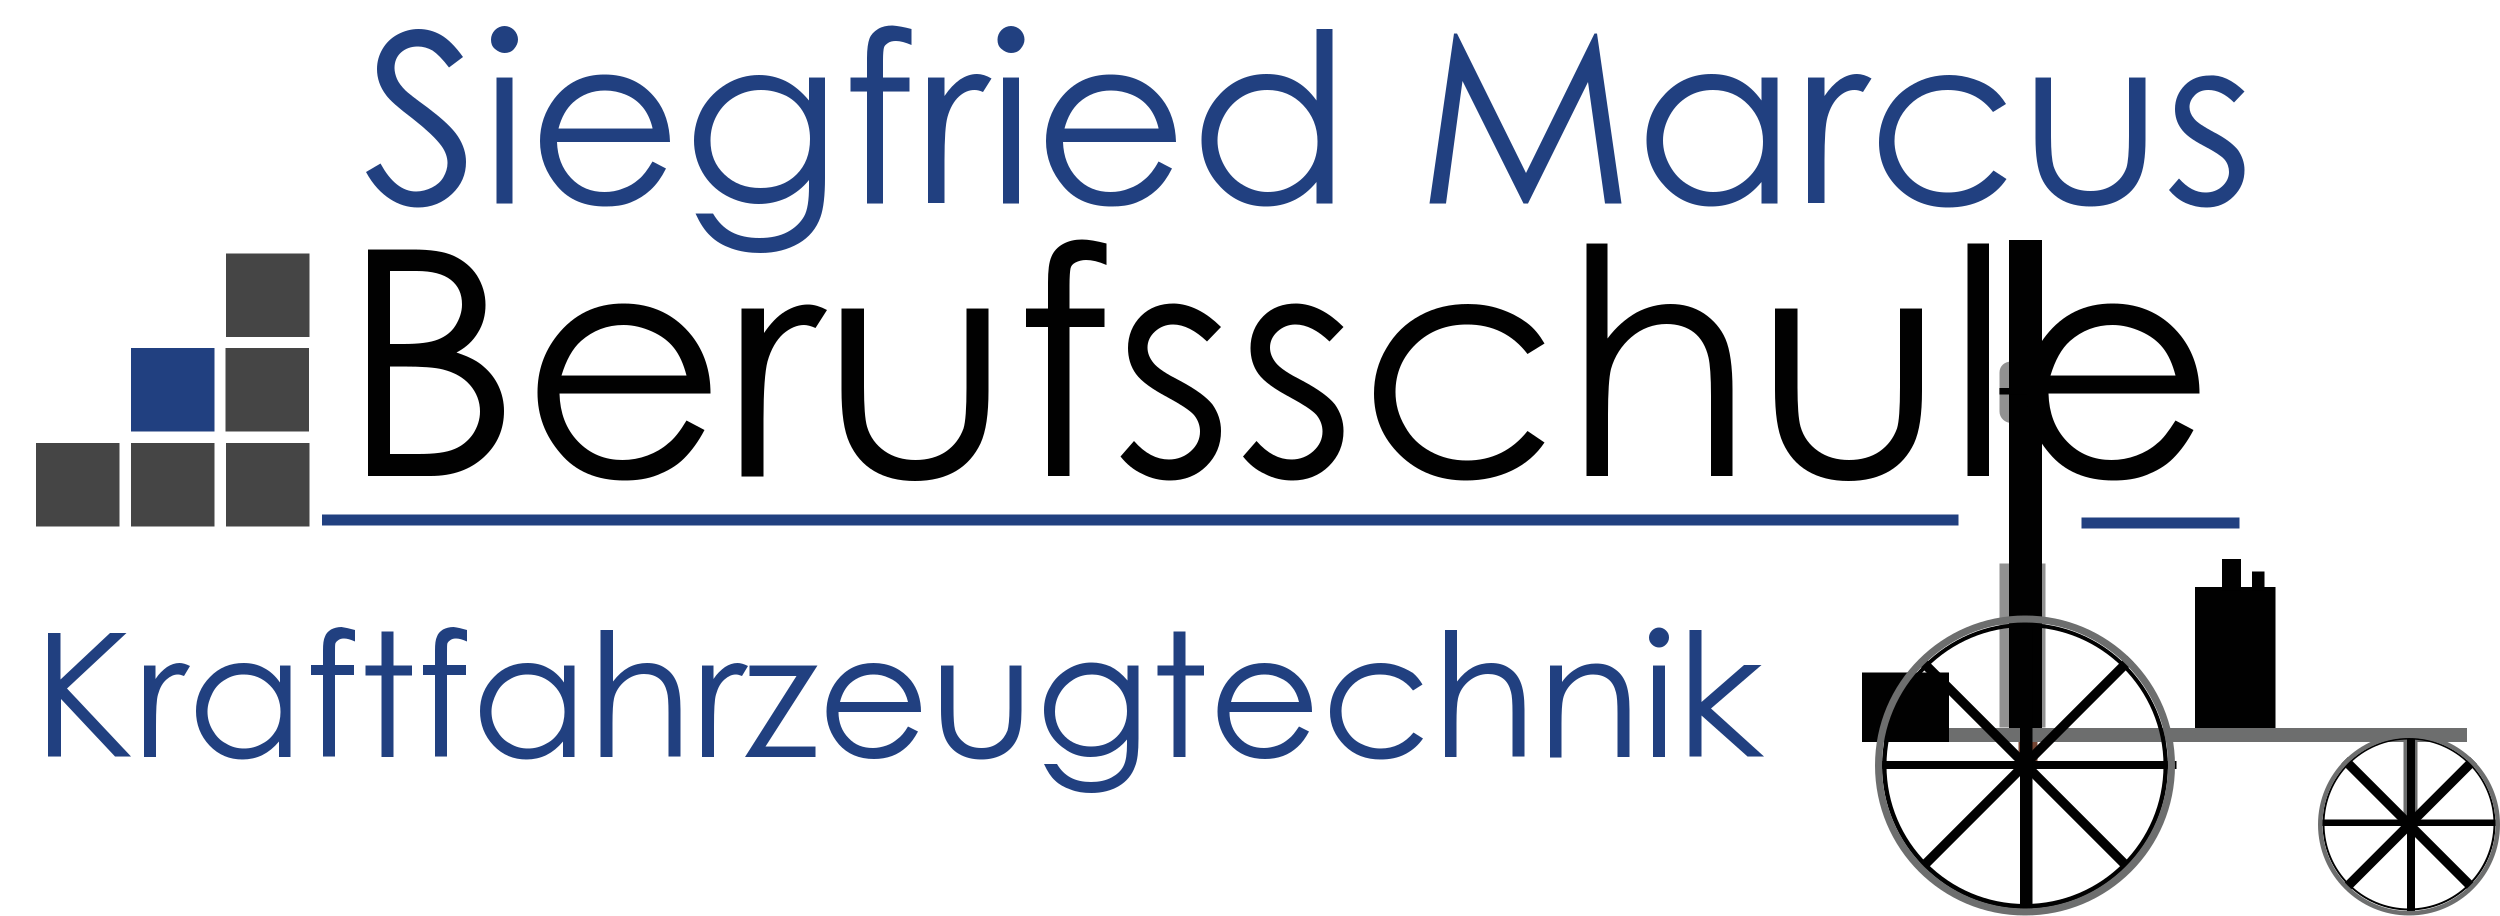 <?xml version="1.0" encoding="utf-8"?>
<!-- Generator: Adobe Illustrator 21.0.0, SVG Export Plug-In . SVG Version: 6.00 Build 0)  -->
<svg version="1.1" id="Ebene_1" xmlns="http://www.w3.org/2000/svg" xmlns:xlink="http://www.w3.org/1999/xlink" x="0px" y="0px"
	 viewBox="0 0 500 183.1" enable-background="new 0 0 500 183.1" xml:space="preserve">
<g>
	<g>
		<g>
			<path fill="#919191" d="M399.9,74.5c0-1.3,1-2.2,2.4-2.2h4c1.3,0,2.8,0.8,2.8,2.2v7.8c0,1.3-1.4,2.3-2.8,2.3h-4
				c-1.3,0-2.4-1-2.4-2.3V74.5z"/>
		</g>
	</g>
	<g>
		<g>
			<rect x="480.7" y="148.4" fill="#6D6E6E" width="2.8" height="15.8"/>
		</g>
	</g>
	<g>
		<g>
			<rect x="403.7" y="146.8" fill="#744533" width="3.8" height="6.3"/>
		</g>
	</g>
	<g>
		<g>
			<rect x="399.9" y="112.7" fill="#919191" width="9.2" height="32.8"/>
		</g>
	</g>
	<g>
		<g>
			<rect x="439" y="117.4" fill="#010101" width="16.1" height="29.4"/>
		</g>
	</g>
	<g>
		<g>
			<rect x="401.8" y="48" fill="#010101" width="6.6" height="98.9"/>
		</g>
	</g>
	<g>
		<g>
			<rect x="372.4" y="134.5" fill="#010101" width="17.4" height="13.9"/>
		</g>
	</g>
	<g>
		<g>
			<rect x="389.8" y="145.6" fill="#6D6E6E" width="103.6" height="2.8"/>
		</g>
	</g>
	<g>
		<g>
			<g>
				<g>
					<rect x="375.6" y="152.2" fill="#010101" width="59.7" height="1.6"/>
				</g>
			</g>
			<g>
				<g>
					
						<rect x="404.2" y="123.2" transform="matrix(0.707 -0.707 0.707 0.707 10.508 331.274)" fill="#010101" width="1.9" height="59.5"/>
				</g>
			</g>
			<g>
				<g>
					
						<rect x="375.4" y="152" transform="matrix(0.707 -0.707 0.707 0.707 10.458 331.154)" fill="#010101" width="59.5" height="1.9"/>
				</g>
			</g>
			<g>
				<g>
					<rect x="404" y="123.8" fill="#010101" width="2.5" height="59.1"/>
				</g>
			</g>
		</g>
		<g>
			<g>
				<path fill="#010101" d="M405,124.6c-15.7,0-28.6,12.8-28.6,28.6c0,15.7,12.8,28.6,28.6,28.6c15.7,0,28.6-12.8,28.6-28.6
					C433.5,137.4,420.7,124.6,405,124.6z M405,180.8c-15.3,0-27.7-12.4-27.7-27.7s12.4-27.7,27.7-27.7c15.3,0,27.7,12.4,27.7,27.7
					S420.3,180.8,405,180.8z"/>
			</g>
		</g>
		<g>
			<g>
				<path fill="#6D6E6E" d="M405,123.1c-16.6,0-30,13.4-30,30s13.4,30,30,30s30-13.4,30-30S421.6,123.1,405,123.1z M405,181.7
					c-15.7,0-28.6-12.8-28.6-28.6c0-15.7,12.8-28.6,28.6-28.6c15.7,0,28.6,12.8,28.6,28.6C433.5,168.8,420.7,181.7,405,181.7z"/>
			</g>
		</g>
	</g>
	<g>
		<g>
			<g>
				<g>
					<rect x="464.3" y="163.9" fill="#010101" width="35.4" height="1.3"/>
				</g>
			</g>
			<g>
				<g>
					
						<rect x="480.9" y="146.7" transform="matrix(0.707 -0.707 0.707 0.707 24.588 389.001)" fill="#010101" width="1.9" height="36.2"/>
				</g>
			</g>
			<g>
				<g>
					
						<rect x="463.8" y="163.8" transform="matrix(0.707 -0.707 0.707 0.707 24.691 389.121)" fill="#010101" width="36.2" height="1.9"/>
				</g>
			</g>
			<g>
				<g>
					<rect x="481.4" y="146.8" fill="#010101" width="1.6" height="36"/>
				</g>
			</g>
		</g>
		<g>
			<g>
				<path fill="#010101" d="M481.8,147.5c-9.6,0-17.3,7.8-17.3,17.3c0,9.6,7.8,17.3,17.3,17.3c9.6,0,17.3-7.8,17.3-17.3
					C499.1,155.3,491.3,147.5,481.8,147.5z M481.8,181.7c-9.3,0-16.9-7.5-16.9-16.9c0-9.3,7.5-16.9,16.9-16.9
					c9.3,0,16.9,7.5,16.9,16.9C498.6,174.2,491.1,181.7,481.8,181.7z"/>
			</g>
		</g>
		<g>
			<g>
				<path fill="#6D6E6E" d="M481.8,146.7c-10.1,0-18.2,8.2-18.2,18.2c0,10.1,8.2,18.2,18.2,18.2c10.1,0,18.2-8.2,18.2-18.2
					C500,154.8,491.8,146.7,481.8,146.7z M481.8,182.2c-9.6,0-17.3-7.8-17.3-17.3c0-9.6,7.8-17.3,17.3-17.3
					c9.6,0,17.3,7.8,17.3,17.3C499.1,174.4,491.3,182.2,481.8,182.2z"/>
			</g>
		</g>
	</g>
	<g>
		<g>
			<rect x="450.4" y="114.3" fill="#010101" width="2.5" height="3.8"/>
		</g>
	</g>
	<g>
		<g>
			<rect x="444.4" y="111.8" fill="#010101" width="3.8" height="6.3"/>
		</g>
	</g>
	<g>
		<g>
			<rect x="399.9" y="77.6" fill="#010101" width="9.2" height="1.3"/>
		</g>
	</g>
</g>
<rect x="67.9" y="48.8" fill="none" width="386" height="57.8"/>
<g enable-background="new    ">
	<path fill="#010101" d="M73.6,49.9h8.9c3.6,0,6.4,0.4,8.3,1.3c1.9,0.9,3.5,2.2,4.6,3.9c1.1,1.8,1.7,3.7,1.7,5.9
		c0,2-0.5,3.9-1.5,5.5c-1,1.7-2.4,3-4.3,4c2.4,0.8,4.2,1.7,5.4,2.8c1.3,1.1,2.3,2.4,3,3.9s1.1,3.2,1.1,5c0,3.6-1.3,6.7-4,9.2
		c-2.7,2.5-6.2,3.8-10.7,3.8H73.6V49.9z M78,54.3v14.5h2.6c3.2,0,5.5-0.3,7-0.9c1.5-0.6,2.7-1.5,3.5-2.8s1.3-2.7,1.3-4.2
		c0-2.1-0.7-3.7-2.2-4.9s-3.8-1.8-6.9-1.8H78z M78,73.4v17.4h5.6c3.3,0,5.7-0.3,7.3-1c1.5-0.6,2.8-1.7,3.7-3
		c0.9-1.4,1.4-2.9,1.4-4.5c0-2-0.7-3.8-2-5.3c-1.3-1.5-3.1-2.5-5.4-3.1c-1.5-0.4-4.2-0.6-8.1-0.6H78z"/>
	<path fill="#010101" d="M137.3,84.1l3.6,1.9c-1.2,2.3-2.6,4.2-4.1,5.7s-3.3,2.5-5.3,3.3c-2,0.8-4.2,1.1-6.6,1.1
		c-5.5,0-9.8-1.8-12.8-5.4c-3.1-3.6-4.6-7.6-4.6-12.2c0-4.3,1.3-8.1,3.9-11.4c3.3-4.2,7.7-6.4,13.3-6.4c5.7,0,10.3,2.2,13.7,6.5
		c2.4,3.1,3.7,6.9,3.7,11.5h-30.2c0.1,3.9,1.3,7.1,3.7,9.6c2.4,2.5,5.4,3.7,8.9,3.7c1.7,0,3.4-0.3,5-0.9c1.6-0.6,3-1.4,4.1-2.4
		C134.7,87.9,136,86.3,137.3,84.1z M137.3,75.1c-0.6-2.3-1.4-4.1-2.5-5.5c-1.1-1.4-2.6-2.5-4.4-3.3c-1.8-0.8-3.7-1.3-5.7-1.3
		c-3.3,0-6.1,1.1-8.5,3.2c-1.7,1.5-3,3.9-3.9,6.9H137.3z"/>
	<path fill="#010101" d="M148.4,61.7h4.4v4.9c1.3-1.9,2.7-3.4,4.2-4.3s3-1.4,4.6-1.4c1.2,0,2.5,0.4,3.8,1.1l-2.3,3.6
		c-0.9-0.4-1.7-0.6-2.3-0.6c-1.4,0-2.8,0.6-4.2,1.8c-1.3,1.2-2.4,3-3.1,5.5c-0.5,1.9-0.8,5.8-0.8,11.6v11.4h-4.4V61.7z"/>
	<path fill="#010101" d="M168.5,61.7h4.3v15.7c0,3.8,0.2,6.5,0.6,7.9c0.6,2.1,1.8,3.7,3.5,4.9c1.7,1.2,3.8,1.8,6.2,1.8
		c2.4,0,4.5-0.6,6.1-1.7c1.7-1.2,2.8-2.7,3.5-4.6c0.4-1.3,0.6-4,0.6-8.2V61.7h4.4v16.5c0,4.6-0.5,8.1-1.6,10.5
		c-1.1,2.3-2.7,4.2-4.9,5.5s-4.9,2-8.2,2c-3.3,0-6-0.7-8.2-2c-2.2-1.3-3.8-3.2-4.9-5.6s-1.6-5.9-1.6-10.7V61.7z"/>
	<path fill="#010101" d="M221.3,48.7V53c-1.6-0.7-2.9-1-4.1-1c-0.8,0-1.5,0.2-2.1,0.5c-0.6,0.3-0.9,0.7-1,1.2s-0.2,1.6-0.2,3.5
		l0,4.5h7v3.7h-7l0,29.8h-4.3V65.4h-4.4v-3.7h4.4v-5.2c0-2.4,0.2-4.1,0.7-5.2c0.4-1,1.2-1.9,2.3-2.5c1.1-0.6,2.3-0.9,3.8-0.9
		C217.7,47.9,219.3,48.2,221.3,48.7z"/>
	<path fill="#010101" d="M244.2,65.4l-2.8,2.9c-2.3-2.2-4.6-3.4-6.8-3.4c-1.4,0-2.6,0.5-3.6,1.4c-1,0.9-1.5,2-1.5,3.2
		c0,1.1,0.4,2.1,1.2,3.1c0.8,1,2.6,2.2,5.2,3.5c3.2,1.7,5.4,3.3,6.6,4.8c1.1,1.6,1.7,3.3,1.7,5.3c0,2.8-1,5.1-2.9,7
		s-4.4,2.9-7.3,2.9c-1.9,0-3.8-0.4-5.5-1.3c-1.8-0.8-3.2-2-4.4-3.5l2.7-3.1c2.2,2.5,4.5,3.7,7,3.7c1.7,0,3.2-0.6,4.4-1.7
		c1.2-1.1,1.8-2.4,1.8-3.9c0-1.2-0.4-2.3-1.2-3.3c-0.8-0.9-2.6-2.1-5.4-3.6c-3-1.6-5.1-3.1-6.2-4.6c-1.1-1.5-1.6-3.3-1.6-5.2
		c0-2.5,0.9-4.7,2.6-6.4c1.7-1.7,3.9-2.5,6.6-2.5C237.9,60.8,241.1,62.3,244.2,65.4z"/>
	<path fill="#010101" d="M268.7,65.4l-2.8,2.9c-2.3-2.2-4.6-3.4-6.8-3.4c-1.4,0-2.6,0.5-3.6,1.4c-1,0.9-1.5,2-1.5,3.2
		c0,1.1,0.4,2.1,1.2,3.1c0.8,1,2.6,2.2,5.2,3.5c3.2,1.7,5.4,3.3,6.6,4.8c1.1,1.6,1.7,3.3,1.7,5.3c0,2.8-1,5.1-2.9,7
		c-1.9,1.9-4.4,2.9-7.3,2.9c-1.9,0-3.8-0.4-5.5-1.3c-1.8-0.8-3.2-2-4.4-3.5l2.7-3.1c2.2,2.5,4.5,3.7,7,3.7c1.7,0,3.2-0.6,4.4-1.7
		c1.2-1.1,1.8-2.4,1.8-3.9c0-1.2-0.4-2.3-1.2-3.3c-0.8-0.9-2.6-2.1-5.4-3.6c-3-1.6-5.1-3.1-6.2-4.6c-1.1-1.5-1.6-3.3-1.6-5.2
		c0-2.5,0.9-4.7,2.6-6.4c1.7-1.7,3.9-2.5,6.6-2.5C262.5,60.8,265.6,62.3,268.7,65.4z"/>
	<path fill="#010101" d="M308.9,68.7l-3.4,2.1c-3-3.9-7-5.9-12.1-5.9c-4.1,0-7.5,1.3-10.2,3.9s-4.1,5.8-4.1,9.6
		c0,2.4,0.6,4.7,1.9,6.9c1.2,2.2,2.9,3.8,5.1,5s4.6,1.8,7.3,1.8c4.9,0,9-2,12.1-5.9l3.4,2.3c-1.6,2.4-3.8,4.3-6.5,5.6
		c-2.7,1.3-5.8,2-9.2,2c-5.3,0-9.7-1.7-13.2-5.1c-3.5-3.4-5.2-7.5-5.2-12.3c0-3.2,0.8-6.3,2.5-9.1c1.6-2.8,3.9-5,6.7-6.5
		c2.9-1.6,6.1-2.3,9.6-2.3c2.2,0,4.4,0.3,6.4,1c2.1,0.7,3.8,1.6,5.3,2.7S307.9,67,308.9,68.7z"/>
	<path fill="#010101" d="M317.2,48.7h4.3v19c1.7-2.3,3.7-4,5.8-5.2c2.1-1.1,4.4-1.7,6.8-1.7c2.5,0,4.7,0.6,6.7,1.9
		c1.9,1.3,3.4,3,4.3,5.1c0.9,2.1,1.4,5.5,1.4,10.1v17.3h-4.3v-16c0-3.9-0.2-6.4-0.5-7.7c-0.5-2.2-1.5-3.9-2.9-5
		c-1.4-1.1-3.3-1.7-5.5-1.7c-2.6,0-5,0.9-7,2.6s-3.4,3.9-4.1,6.4c-0.4,1.6-0.6,4.7-0.6,9.1v12.3h-4.3V48.7z"/>
	<path fill="#010101" d="M355.2,61.7h4.3v15.7c0,3.8,0.2,6.5,0.6,7.9c0.6,2.1,1.8,3.7,3.5,4.9c1.7,1.2,3.8,1.8,6.2,1.8
		c2.4,0,4.5-0.6,6.1-1.7c1.7-1.2,2.8-2.7,3.5-4.6c0.4-1.3,0.6-4,0.6-8.2V61.7h4.4v16.5c0,4.6-0.5,8.1-1.6,10.5
		c-1.1,2.3-2.7,4.2-4.9,5.5c-2.2,1.3-4.9,2-8.2,2s-6-0.7-8.2-2c-2.2-1.3-3.8-3.2-4.9-5.6c-1.1-2.4-1.6-5.9-1.6-10.7V61.7z"/>
	<path fill="#010101" d="M393.5,48.7h4.3v46.5h-4.3V48.7z"/>
	<path fill="#010101" d="M435.1,84.1l3.6,1.9c-1.2,2.3-2.6,4.2-4.1,5.7s-3.3,2.5-5.3,3.3c-2,0.8-4.2,1.1-6.6,1.1
		c-5.5,0-9.8-1.8-12.8-5.4c-3.1-3.6-4.6-7.6-4.6-12.2c0-4.3,1.3-8.1,3.9-11.4c3.3-4.2,7.7-6.4,13.3-6.4c5.7,0,10.3,2.2,13.7,6.5
		c2.4,3.1,3.7,6.9,3.7,11.5h-30.2c0.1,3.9,1.3,7.1,3.7,9.6c2.4,2.5,5.4,3.7,8.9,3.7c1.7,0,3.4-0.3,5-0.9c1.6-0.6,3-1.4,4.1-2.4
		C432.5,87.9,433.7,86.3,435.1,84.1z M435.1,75.1c-0.6-2.3-1.4-4.1-2.5-5.5c-1.1-1.4-2.6-2.5-4.4-3.3c-1.8-0.8-3.7-1.3-5.7-1.3
		c-3.3,0-6.1,1.1-8.5,3.2c-1.7,1.5-3,3.9-3.9,6.9H435.1z"/>
</g>
<g>
	<rect x="72.6" y="5.8" fill="none" width="390.9" height="59.8"/>
	<g enable-background="new    ">
		<path fill="#214080" d="M73.2,34.4l2.9-1.7c2,3.7,4.4,5.6,7.1,5.6c1.1,0,2.2-0.3,3.2-0.8c1-0.5,1.8-1.2,2.3-2.1
			c0.5-0.9,0.8-1.8,0.8-2.8c0-1.1-0.4-2.3-1.2-3.4c-1.1-1.5-3-3.3-5.8-5.5c-2.8-2.1-4.6-3.7-5.3-4.7c-1.2-1.6-1.8-3.3-1.8-5.2
			c0-1.5,0.4-2.8,1.1-4c0.7-1.2,1.7-2.2,3-2.9c1.3-0.7,2.7-1.1,4.2-1.1c1.6,0,3.1,0.4,4.5,1.2c1.4,0.8,2.9,2.3,4.4,4.4l-2.8,2.1
			c-1.3-1.7-2.4-2.8-3.3-3.4c-0.9-0.5-1.9-0.8-2.9-0.8c-1.4,0-2.5,0.4-3.4,1.2c-0.9,0.8-1.3,1.9-1.3,3.1c0,0.7,0.2,1.5,0.5,2.2
			c0.3,0.7,0.9,1.5,1.7,2.3c0.4,0.4,1.9,1.6,4.4,3.4c2.9,2.2,5,4.1,6.1,5.8c1.1,1.7,1.6,3.4,1.6,5.1c0,2.5-0.9,4.6-2.8,6.4
			c-1.9,1.8-4.2,2.7-6.8,2.7c-2.1,0-3.9-0.6-5.6-1.7S74.6,37,73.2,34.4z"/>
		<path fill="#214080" d="M100.9,5.2c0.7,0,1.4,0.3,1.9,0.8s0.8,1.2,0.8,1.9c0,0.7-0.3,1.3-0.8,1.9s-1.2,0.8-1.9,0.8
			c-0.7,0-1.3-0.3-1.9-0.8s-0.8-1.1-0.8-1.9c0-0.7,0.3-1.4,0.8-1.9S100.2,5.2,100.9,5.2z M99.3,15.5h3.2v25.2h-3.2V15.5z"/>
		<path fill="#214080" d="M130.5,32.3l2.7,1.4c-0.9,1.8-1.9,3.2-3.1,4.3c-1.2,1.1-2.5,1.9-4,2.5c-1.5,0.6-3.1,0.8-5,0.8
			c-4.1,0-7.3-1.3-9.6-4c-2.3-2.7-3.5-5.7-3.5-9.1c0-3.2,1-6,2.9-8.5c2.5-3.2,5.8-4.8,10-4.8c4.3,0,7.7,1.6,10.3,4.9
			c1.8,2.3,2.7,5.2,2.8,8.6h-22.6c0.1,2.9,1,5.3,2.8,7.2c1.8,1.9,4,2.8,6.7,2.8c1.3,0,2.5-0.2,3.7-0.7c1.2-0.4,2.2-1,3.1-1.8
			C128.6,35.2,129.5,34,130.5,32.3z M130.5,25.6c-0.4-1.7-1.1-3.1-1.9-4.1c-0.8-1-1.9-1.9-3.3-2.5c-1.4-0.6-2.8-0.9-4.3-0.9
			c-2.5,0-4.6,0.8-6.4,2.4c-1.3,1.2-2.3,2.9-2.9,5.2H130.5z"/>
		<path fill="#214080" d="M161.8,15.5h3.2v20.1c0,3.5-0.3,6.1-0.9,7.8c-0.8,2.3-2.3,4.1-4.4,5.3c-2.1,1.2-4.6,1.9-7.6,1.9
			c-2.2,0-4.1-0.3-5.8-0.9c-1.7-0.6-3.1-1.4-4.2-2.5c-1.1-1-2.1-2.5-3-4.5h3.5c1,1.7,2.2,2.9,3.7,3.7s3.4,1.2,5.6,1.2
			c2.2,0,4.1-0.4,5.6-1.2c1.5-0.8,2.6-1.9,3.3-3.1s1-3.3,1-6v-1.3c-1.2,1.5-2.7,2.7-4.5,3.6c-1.8,0.8-3.6,1.2-5.6,1.2
			c-2.3,0-4.5-0.6-6.5-1.7c-2-1.1-3.6-2.7-4.7-4.6c-1.1-1.9-1.7-4.1-1.7-6.4c0-2.3,0.6-4.5,1.7-6.5c1.2-2,2.8-3.6,4.8-4.8
			c2-1.2,4.2-1.8,6.5-1.8c1.9,0,3.6,0.4,5.3,1.2c1.6,0.8,3.2,2.1,4.7,3.9V15.5z M152.2,18c-1.8,0-3.5,0.4-5.1,1.3s-2.8,2.1-3.7,3.7
			c-0.9,1.6-1.3,3.3-1.3,5.1c0,2.8,0.9,5,2.8,6.8c1.9,1.8,4.2,2.7,7.2,2.7c3,0,5.4-0.9,7.2-2.7c1.8-1.8,2.7-4.1,2.7-7.1
			c0-1.9-0.4-3.6-1.2-5.1c-0.8-1.5-2-2.7-3.5-3.5C155.6,18.4,154,18,152.2,18z"/>
		<path fill="#214080" d="M182.3,5.8V9c-1.2-0.5-2.2-0.8-3.1-0.8c-0.6,0-1.2,0.1-1.6,0.4c-0.4,0.3-0.7,0.5-0.8,0.9
			c-0.1,0.3-0.2,1.2-0.2,2.6l0,3.4h5.3v2.8h-5.3l0,22.4h-3.2V18.3h-3.3v-2.8h3.3v-3.9c0-1.8,0.2-3.1,0.5-3.9
			c0.3-0.8,0.9-1.4,1.7-1.9s1.8-0.7,2.9-0.7C179.6,5.2,180.8,5.4,182.3,5.8z"/>
		<path fill="#214080" d="M185.6,15.5h3.3v3.7c1-1.5,2-2.5,3.1-3.3c1.1-0.7,2.2-1.1,3.4-1.1c0.9,0,1.9,0.3,2.9,0.9l-1.7,2.7
			c-0.7-0.3-1.2-0.4-1.7-0.4c-1.1,0-2.1,0.4-3.1,1.3s-1.8,2.3-2.3,4.1c-0.4,1.4-0.6,4.3-0.6,8.7v8.5h-3.3V15.5z"/>
		<path fill="#214080" d="M202.2,5.2c0.7,0,1.4,0.3,1.9,0.8s0.8,1.2,0.8,1.9c0,0.7-0.3,1.3-0.8,1.9s-1.2,0.8-1.9,0.8
			c-0.7,0-1.3-0.3-1.9-0.8s-0.8-1.1-0.8-1.9c0-0.7,0.3-1.4,0.8-1.9S201.5,5.2,202.2,5.2z M200.6,15.5h3.2v25.2h-3.2V15.5z"/>
		<path fill="#214080" d="M231.7,32.3l2.7,1.4c-0.9,1.8-1.9,3.2-3.1,4.3c-1.2,1.1-2.5,1.9-4,2.5c-1.5,0.6-3.1,0.8-5,0.8
			c-4.1,0-7.3-1.3-9.6-4c-2.3-2.7-3.5-5.7-3.5-9.1c0-3.2,1-6,2.9-8.5c2.5-3.2,5.8-4.8,10-4.8c4.3,0,7.7,1.6,10.3,4.9
			c1.8,2.3,2.7,5.2,2.8,8.6h-22.6c0.1,2.9,1,5.3,2.8,7.2c1.8,1.9,4,2.8,6.7,2.8c1.3,0,2.5-0.2,3.7-0.7c1.2-0.4,2.2-1,3.1-1.8
			C229.8,35.2,230.8,34,231.7,32.3z M231.7,25.6c-0.4-1.7-1.1-3.1-1.9-4.1c-0.8-1-1.9-1.9-3.3-2.5c-1.4-0.6-2.8-0.9-4.3-0.9
			c-2.5,0-4.6,0.8-6.4,2.4c-1.3,1.2-2.3,2.9-2.9,5.2H231.7z"/>
		<path fill="#214080" d="M266.5,5.8v34.9h-3.2v-4.3c-1.4,1.7-2.9,2.9-4.6,3.7c-1.7,0.8-3.5,1.2-5.5,1.2c-3.6,0-6.6-1.3-9.1-3.9
			c-2.5-2.6-3.8-5.7-3.8-9.4c0-3.6,1.3-6.7,3.8-9.3c2.5-2.6,5.6-3.9,9.2-3.9c2.1,0,3.9,0.4,5.6,1.3c1.7,0.9,3.1,2.2,4.4,4V5.8H266.5
			z M253.5,18c-1.8,0-3.5,0.4-5,1.3c-1.5,0.9-2.7,2.1-3.6,3.7c-0.9,1.6-1.4,3.3-1.4,5.1c0,1.8,0.5,3.5,1.4,5.1
			c0.9,1.6,2.1,2.9,3.7,3.8c1.5,0.9,3.2,1.4,4.9,1.4c1.8,0,3.5-0.4,5-1.3c1.6-0.9,2.8-2.1,3.7-3.6s1.3-3.2,1.3-5.2
			c0-2.9-1-5.3-2.9-7.3C258.7,19,256.3,18,253.5,18z"/>
		<path fill="#214080" d="M285.9,40.7l4.9-34h0.6l13.8,27.9l13.7-27.9h0.5l4.9,34H321l-3.4-24.3l-12,24.3h-0.9l-12.2-24.5l-3.3,24.5
			H285.9z"/>
		<path fill="#214080" d="M355.5,15.5v25.2h-3.2v-4.3c-1.4,1.7-2.9,2.9-4.6,3.7s-3.5,1.2-5.5,1.2c-3.6,0-6.6-1.3-9.1-3.9
			c-2.5-2.6-3.8-5.7-3.8-9.4c0-3.6,1.3-6.7,3.8-9.3c2.5-2.6,5.6-3.9,9.2-3.9c2.1,0,3.9,0.4,5.6,1.3c1.7,0.9,3.1,2.2,4.4,4v-4.6
			H355.5z M342.6,18c-1.8,0-3.5,0.4-5,1.3c-1.5,0.9-2.7,2.1-3.6,3.7c-0.9,1.6-1.4,3.3-1.4,5.1c0,1.8,0.5,3.5,1.4,5.1
			c0.9,1.6,2.1,2.9,3.7,3.8c1.5,0.9,3.2,1.4,4.9,1.4c1.8,0,3.5-0.4,5-1.3s2.8-2.1,3.7-3.6c0.9-1.5,1.3-3.2,1.3-5.2
			c0-2.9-1-5.3-2.9-7.3C347.8,19,345.4,18,342.6,18z"/>
		<path fill="#214080" d="M361.6,15.5h3.3v3.7c1-1.5,2-2.5,3.1-3.3c1.1-0.7,2.2-1.1,3.4-1.1c0.9,0,1.9,0.3,2.9,0.9l-1.7,2.7
			c-0.7-0.3-1.2-0.4-1.7-0.4c-1.1,0-2.1,0.4-3.1,1.3c-1,0.9-1.8,2.3-2.3,4.1c-0.4,1.4-0.6,4.3-0.6,8.7v8.5h-3.3V15.5z"/>
		<path fill="#214080" d="M401.2,20.8l-2.6,1.6c-2.2-2.9-5.2-4.4-9.1-4.4c-3.1,0-5.6,1-7.6,3c-2,2-3,4.4-3,7.2
			c0,1.8,0.5,3.6,1.4,5.2c0.9,1.6,2.2,2.9,3.8,3.8c1.6,0.9,3.4,1.3,5.5,1.3c3.7,0,6.7-1.5,9.1-4.4l2.6,1.7c-1.2,1.8-2.8,3.2-4.8,4.2
			c-2,1-4.3,1.5-6.9,1.5c-4,0-7.3-1.3-9.9-3.8c-2.6-2.5-3.9-5.6-3.9-9.2c0-2.4,0.6-4.7,1.8-6.8c1.2-2.1,2.9-3.7,5.1-4.9
			c2.1-1.2,4.5-1.8,7.2-1.8c1.7,0,3.3,0.3,4.8,0.8c1.6,0.5,2.9,1.2,3.9,2C399.5,18.5,400.4,19.5,401.2,20.8z"/>
		<path fill="#214080" d="M407,15.5h3.2v11.8c0,2.9,0.2,4.8,0.5,5.9c0.5,1.5,1.3,2.8,2.7,3.7c1.3,0.9,2.9,1.3,4.7,1.3
			c1.8,0,3.3-0.4,4.6-1.3c1.3-0.9,2.1-2,2.6-3.4c0.3-1,0.5-3,0.5-6.2V15.5h3.3v12.4c0,3.5-0.4,6.1-1.2,7.8c-0.8,1.8-2,3.1-3.7,4.1
			c-1.6,1-3.7,1.5-6.1,1.5s-4.5-0.5-6.1-1.5c-1.6-1-2.9-2.4-3.7-4.2s-1.2-4.5-1.2-8V15.5z"/>
		<path fill="#214080" d="M448.9,18.3l-2.1,2.2c-1.7-1.7-3.4-2.5-5.1-2.5c-1.1,0-2,0.3-2.7,1s-1.1,1.5-1.1,2.4
			c0,0.8,0.3,1.6,0.9,2.3c0.6,0.8,1.9,1.6,3.9,2.7c2.4,1.2,4,2.5,4.9,3.6c0.8,1.2,1.3,2.5,1.3,4c0,2.1-0.7,3.8-2.2,5.3
			s-3.3,2.2-5.4,2.2c-1.5,0-2.8-0.3-4.2-0.9c-1.3-0.6-2.4-1.5-3.3-2.6l2-2.3c1.7,1.9,3.4,2.8,5.3,2.8c1.3,0,2.4-0.4,3.3-1.2
			c0.9-0.8,1.4-1.8,1.4-2.9c0-0.9-0.3-1.8-0.9-2.5c-0.6-0.7-2-1.6-4.1-2.7c-2.3-1.2-3.8-2.3-4.6-3.5c-0.8-1.1-1.2-2.4-1.2-3.9
			c0-1.9,0.7-3.5,2-4.8s3-1.9,4.9-1.9C444.2,14.9,446.5,16,448.9,18.3z"/>
	</g>
</g>
<g>
	<rect x="64.4" y="102.9" fill="#214080" width="327.3" height="2.2"/>
</g>
<g>
	<rect x="416.3" y="103.5" fill="#214080" width="31.6" height="2.2"/>
</g>
<rect x="26.2" y="69.6" fill="#214080" width="16.7" height="16.7"/>
<rect x="45.1" y="69.6" fill="#454545" width="16.7" height="16.7"/>
<rect x="26.2" y="88.6" fill="#454545" width="16.7" height="16.7"/>
<g>
	<rect x="7.2" y="88.6" fill="#454545" width="16.7" height="16.7"/>
</g>
<g>
	<rect x="45.2" y="88.6" fill="#454545" width="16.7" height="16.7"/>
</g>
<rect x="45.2" y="50.7" fill="#454545" width="16.7" height="16.7"/>
<rect y="126" fill="none" width="352.6" height="37.2"/>
<g enable-background="new    ">
	<path fill="#214080" d="M9.6,126.6h2.5v9.3l9.9-9.3h3.3l-11.9,11.1l12.8,13.6H23l-10.8-11.5v11.5H9.6V126.6z"/>
	<path fill="#214080" d="M28.7,133.1h2.4v2.7c0.7-1.1,1.5-1.8,2.3-2.4c0.8-0.5,1.6-0.8,2.5-0.8c0.6,0,1.3,0.2,2.1,0.6l-1.2,2
		c-0.5-0.2-0.9-0.3-1.2-0.3c-0.8,0-1.5,0.3-2.3,1s-1.3,1.6-1.7,3c-0.3,1-0.4,3.1-0.4,6.3v6.2h-2.4V133.1z"/>
	<path fill="#214080" d="M58.1,133.1v18.3h-2.3v-3.1c-1,1.2-2.1,2.1-3.3,2.7c-1.2,0.6-2.6,0.9-4,0.9c-2.6,0-4.8-0.9-6.6-2.8
		s-2.7-4.2-2.7-6.9c0-2.6,0.9-4.9,2.8-6.8c1.8-1.9,4.1-2.8,6.7-2.8c1.5,0,2.9,0.3,4.1,1c1.2,0.6,2.3,1.6,3.2,2.9v-3.4H58.1z
		 M48.7,134.9c-1.3,0-2.5,0.3-3.6,1c-1.1,0.6-2,1.5-2.6,2.7s-1,2.4-1,3.7c0,1.3,0.3,2.5,1,3.7c0.7,1.2,1.5,2.1,2.7,2.7
		c1.1,0.7,2.3,1,3.6,1c1.3,0,2.5-0.3,3.7-1c1.2-0.6,2-1.5,2.7-2.6c0.6-1.1,0.9-2.4,0.9-3.7c0-2.1-0.7-3.9-2.1-5.3
		C52.5,135.6,50.8,134.9,48.7,134.9z"/>
	<path fill="#214080" d="M71,126v2.3c-0.9-0.4-1.6-0.6-2.2-0.6c-0.5,0-0.8,0.1-1.1,0.3c-0.3,0.2-0.5,0.4-0.6,0.6
		c-0.1,0.2-0.1,0.9-0.1,1.9l0,2.5h3.8v2h-3.8l0,16.3h-2.4v-16.3h-2.4v-2h2.4v-2.9c0-1.3,0.1-2.2,0.4-2.8c0.2-0.6,0.6-1,1.2-1.4
		c0.6-0.3,1.3-0.5,2.1-0.5C69,125.5,69.9,125.7,71,126z"/>
	<path fill="#214080" d="M76.3,126.3h2.4v6.8h3.7v2h-3.7v16.3h-2.4v-16.3h-3.2v-2h3.2V126.3z"/>
	<path fill="#214080" d="M93.4,126v2.3c-0.9-0.4-1.6-0.6-2.2-0.6c-0.5,0-0.8,0.1-1.1,0.3c-0.3,0.2-0.5,0.4-0.6,0.6
		c-0.1,0.2-0.1,0.9-0.1,1.9l0,2.5h3.8v2h-3.8l0,16.3H87v-16.3h-2.4v-2H87v-2.9c0-1.3,0.1-2.2,0.4-2.8c0.2-0.6,0.6-1,1.2-1.4
		c0.6-0.3,1.3-0.5,2.1-0.5C91.5,125.5,92.4,125.7,93.4,126z"/>
	<path fill="#214080" d="M114.9,133.1v18.3h-2.3v-3.1c-1,1.2-2.1,2.1-3.3,2.7c-1.2,0.6-2.6,0.9-4,0.9c-2.6,0-4.8-0.9-6.6-2.8
		s-2.7-4.2-2.7-6.9c0-2.6,0.9-4.9,2.8-6.8c1.8-1.9,4.1-2.8,6.7-2.8c1.5,0,2.9,0.3,4.1,1c1.2,0.6,2.3,1.6,3.2,2.9v-3.4H114.9z
		 M105.5,134.9c-1.3,0-2.5,0.3-3.6,1c-1.1,0.6-2,1.5-2.6,2.7s-1,2.4-1,3.7c0,1.3,0.3,2.5,1,3.7c0.7,1.2,1.5,2.1,2.7,2.7
		c1.1,0.7,2.3,1,3.6,1c1.3,0,2.5-0.3,3.7-1c1.2-0.6,2-1.5,2.7-2.6c0.6-1.1,0.9-2.4,0.9-3.7c0-2.1-0.7-3.9-2.1-5.3
		C109.3,135.6,107.6,134.9,105.5,134.9z"/>
	<path fill="#214080" d="M120.2,126h2.4v10.3c1-1.3,2-2.2,3.1-2.8s2.4-0.9,3.7-0.9c1.4,0,2.6,0.3,3.6,1c1.1,0.7,1.8,1.6,2.3,2.8
		c0.5,1.2,0.8,3,0.8,5.5v9.4h-2.4v-8.7c0-2.1-0.1-3.5-0.3-4.2c-0.3-1.2-0.8-2.1-1.6-2.7c-0.8-0.6-1.8-0.9-3-0.9
		c-1.4,0-2.7,0.5-3.8,1.4s-1.9,2.1-2.2,3.5c-0.2,0.9-0.3,2.6-0.3,5v6.7h-2.4V126z"/>
	<path fill="#214080" d="M140.3,133.1h2.4v2.7c0.7-1.1,1.5-1.8,2.3-2.4c0.8-0.5,1.6-0.8,2.5-0.8c0.6,0,1.3,0.2,2.1,0.6l-1.2,2
		c-0.5-0.2-0.9-0.3-1.2-0.3c-0.8,0-1.5,0.3-2.3,1s-1.3,1.6-1.7,3c-0.3,1-0.4,3.1-0.4,6.3v6.2h-2.4V133.1z"/>
	<path fill="#214080" d="M150.1,133.1h13.4l-10.4,16.2h10v2.1h-14.1l10.3-16.2h-9.4V133.1z"/>
	<path fill="#214080" d="M181.6,145.3l2,1c-0.7,1.3-1.4,2.3-2.3,3.1c-0.9,0.8-1.8,1.4-2.9,1.8c-1.1,0.4-2.3,0.6-3.6,0.6
		c-3,0-5.3-1-7-2.9c-1.7-2-2.5-4.2-2.5-6.6c0-2.3,0.7-4.4,2.1-6.2c1.8-2.3,4.2-3.5,7.3-3.5c3.1,0,5.6,1.2,7.5,3.5
		c1.3,1.7,2,3.8,2,6.3h-16.5c0,2.1,0.7,3.9,2,5.2c1.3,1.4,2.9,2,4.9,2c0.9,0,1.8-0.2,2.7-0.5c0.9-0.3,1.6-0.8,2.2-1.3
		C180.2,147.3,180.9,146.5,181.6,145.3z M181.6,140.4c-0.3-1.3-0.8-2.3-1.4-3c-0.6-0.8-1.4-1.4-2.4-1.8c-1-0.5-2-0.7-3.1-0.7
		c-1.8,0-3.3,0.6-4.6,1.7c-0.9,0.8-1.7,2.1-2.1,3.8H181.6z"/>
	<path fill="#214080" d="M188.3,133.1h2.4v8.5c0,2.1,0.1,3.5,0.3,4.3c0.3,1.1,1,2,1.9,2.7c0.9,0.7,2.1,1,3.4,1c1.3,0,2.4-0.3,3.3-1
		c0.9-0.6,1.5-1.5,1.9-2.5c0.2-0.7,0.4-2.2,0.4-4.5v-8.5h2.4v9c0,2.5-0.3,4.4-0.9,5.7s-1.5,2.3-2.7,3c-1.2,0.7-2.7,1.1-4.4,1.1
		c-1.8,0-3.3-0.4-4.5-1.1c-1.2-0.7-2.1-1.7-2.7-3c-0.6-1.3-0.9-3.2-0.9-5.8V133.1z"/>
	<path fill="#214080" d="M225.3,133.1h2.4v14.6c0,2.6-0.2,4.4-0.7,5.6c-0.6,1.7-1.7,3-3.2,3.9c-1.5,0.9-3.4,1.4-5.5,1.4
		c-1.6,0-3-0.2-4.2-0.7c-1.2-0.4-2.3-1-3.1-1.8c-0.8-0.7-1.5-1.8-2.2-3.3h2.6c0.7,1.2,1.6,2.1,2.7,2.7c1.1,0.6,2.5,0.9,4.1,0.9
		c1.6,0,3-0.3,4.1-0.9s1.9-1.3,2.4-2.3s0.7-2.4,0.7-4.4v-0.9c-0.9,1.1-2,2-3.2,2.6s-2.6,0.9-4.1,0.9c-1.7,0-3.3-0.4-4.7-1.3
		s-2.6-2-3.4-3.4s-1.2-3-1.2-4.7s0.4-3.3,1.3-4.7c0.8-1.5,2-2.6,3.5-3.5c1.5-0.9,3.1-1.3,4.7-1.3c1.4,0,2.6,0.3,3.8,0.8
		c1.2,0.6,2.3,1.5,3.4,2.8V133.1z M218.4,134.9c-1.3,0-2.6,0.3-3.7,1s-2,1.5-2.7,2.7c-0.7,1.1-1,2.4-1,3.7c0,2,0.7,3.7,2,5
		c1.3,1.3,3.1,2,5.2,2c2.2,0,3.9-0.7,5.2-2s2-3,2-5.1c0-1.4-0.3-2.6-0.9-3.7c-0.6-1.1-1.5-1.9-2.6-2.6S219.6,134.9,218.4,134.9z"/>
	<path fill="#214080" d="M234.7,126.3h2.4v6.8h3.7v2h-3.7v16.3h-2.4v-16.3h-3.2v-2h3.2V126.3z"/>
	<path fill="#214080" d="M259.8,145.3l2,1c-0.7,1.3-1.4,2.3-2.3,3.1c-0.9,0.8-1.8,1.4-2.9,1.8c-1.1,0.4-2.3,0.6-3.6,0.6
		c-3,0-5.3-1-7-2.9c-1.7-2-2.5-4.2-2.5-6.6c0-2.3,0.7-4.4,2.1-6.2c1.8-2.3,4.2-3.5,7.3-3.5c3.1,0,5.6,1.2,7.5,3.5
		c1.3,1.7,2,3.8,2,6.3h-16.5c0,2.1,0.7,3.9,2,5.2c1.3,1.4,2.9,2,4.9,2c0.9,0,1.8-0.2,2.7-0.5c0.9-0.3,1.6-0.8,2.2-1.3
		C258.4,147.3,259,146.5,259.8,145.3z M259.8,140.4c-0.3-1.3-0.8-2.3-1.4-3c-0.6-0.8-1.4-1.4-2.4-1.8c-1-0.5-2-0.7-3.1-0.7
		c-1.8,0-3.3,0.6-4.6,1.7c-0.9,0.8-1.7,2.1-2.1,3.8H259.8z"/>
	<path fill="#214080" d="M284.5,136.9l-1.9,1.2c-1.6-2.1-3.8-3.2-6.6-3.2c-2.2,0-4.1,0.7-5.5,2.1s-2.2,3.2-2.2,5.2
		c0,1.3,0.3,2.6,1,3.8c0.7,1.2,1.6,2.1,2.8,2.7c1.2,0.6,2.5,1,4,1c2.7,0,4.9-1.1,6.6-3.2l1.9,1.2c-0.9,1.3-2,2.3-3.5,3.1
		s-3.2,1.1-5,1.1c-2.9,0-5.3-0.9-7.2-2.8s-2.9-4.1-2.9-6.7c0-1.8,0.4-3.4,1.3-4.9s2.1-2.7,3.7-3.6s3.3-1.3,5.2-1.3
		c1.2,0,2.4,0.2,3.5,0.6c1.1,0.4,2.1,0.9,2.9,1.4C283.3,135.2,283.9,135.9,284.5,136.9z"/>
	<path fill="#214080" d="M289,126h2.4v10.3c1-1.3,2-2.2,3.1-2.8c1.1-0.6,2.4-0.9,3.7-0.9c1.4,0,2.6,0.3,3.6,1
		c1.1,0.7,1.8,1.6,2.3,2.8c0.5,1.2,0.8,3,0.8,5.5v9.4h-2.4v-8.7c0-2.1-0.1-3.5-0.3-4.2c-0.3-1.2-0.8-2.1-1.6-2.7
		c-0.8-0.6-1.8-0.9-3-0.9c-1.4,0-2.7,0.5-3.8,1.4c-1.1,0.9-1.9,2.1-2.2,3.5c-0.2,0.9-0.3,2.6-0.3,5v6.7H289V126z"/>
	<path fill="#214080" d="M310,133.1h2.4v3.3c0.9-1.3,2-2.2,3.1-2.8c1.1-0.6,2.4-0.9,3.7-0.9c1.4,0,2.6,0.3,3.6,1
		c1.1,0.7,1.8,1.6,2.3,2.8c0.5,1.2,0.8,3,0.8,5.5v9.4h-2.4v-8.7c0-2.1-0.1-3.5-0.3-4.2c-0.3-1.2-0.8-2.1-1.6-2.7
		c-0.8-0.6-1.8-0.9-3-0.9c-1.4,0-2.7,0.5-3.8,1.4c-1.1,0.9-1.9,2.1-2.2,3.5c-0.2,0.9-0.3,2.6-0.3,5v6.7H310V133.1z"/>
	<path fill="#214080" d="M331.8,125.5c0.5,0,1,0.2,1.4,0.6c0.4,0.4,0.6,0.8,0.6,1.4c0,0.5-0.2,1-0.6,1.4c-0.4,0.4-0.8,0.6-1.4,0.6
		c-0.5,0-1-0.2-1.4-0.6c-0.4-0.4-0.6-0.8-0.6-1.4c0-0.5,0.2-1,0.6-1.4C330.8,125.7,331.3,125.5,331.8,125.5z M330.6,133.1h2.4v18.3
		h-2.4V133.1z"/>
	<path fill="#214080" d="M337.9,126h2.4v14.4l8.5-7.4h3.5l-10.1,8.7l10.6,9.6h-3.3l-9.2-8.2v8.2h-2.4V126z"/>
</g>
</svg>

